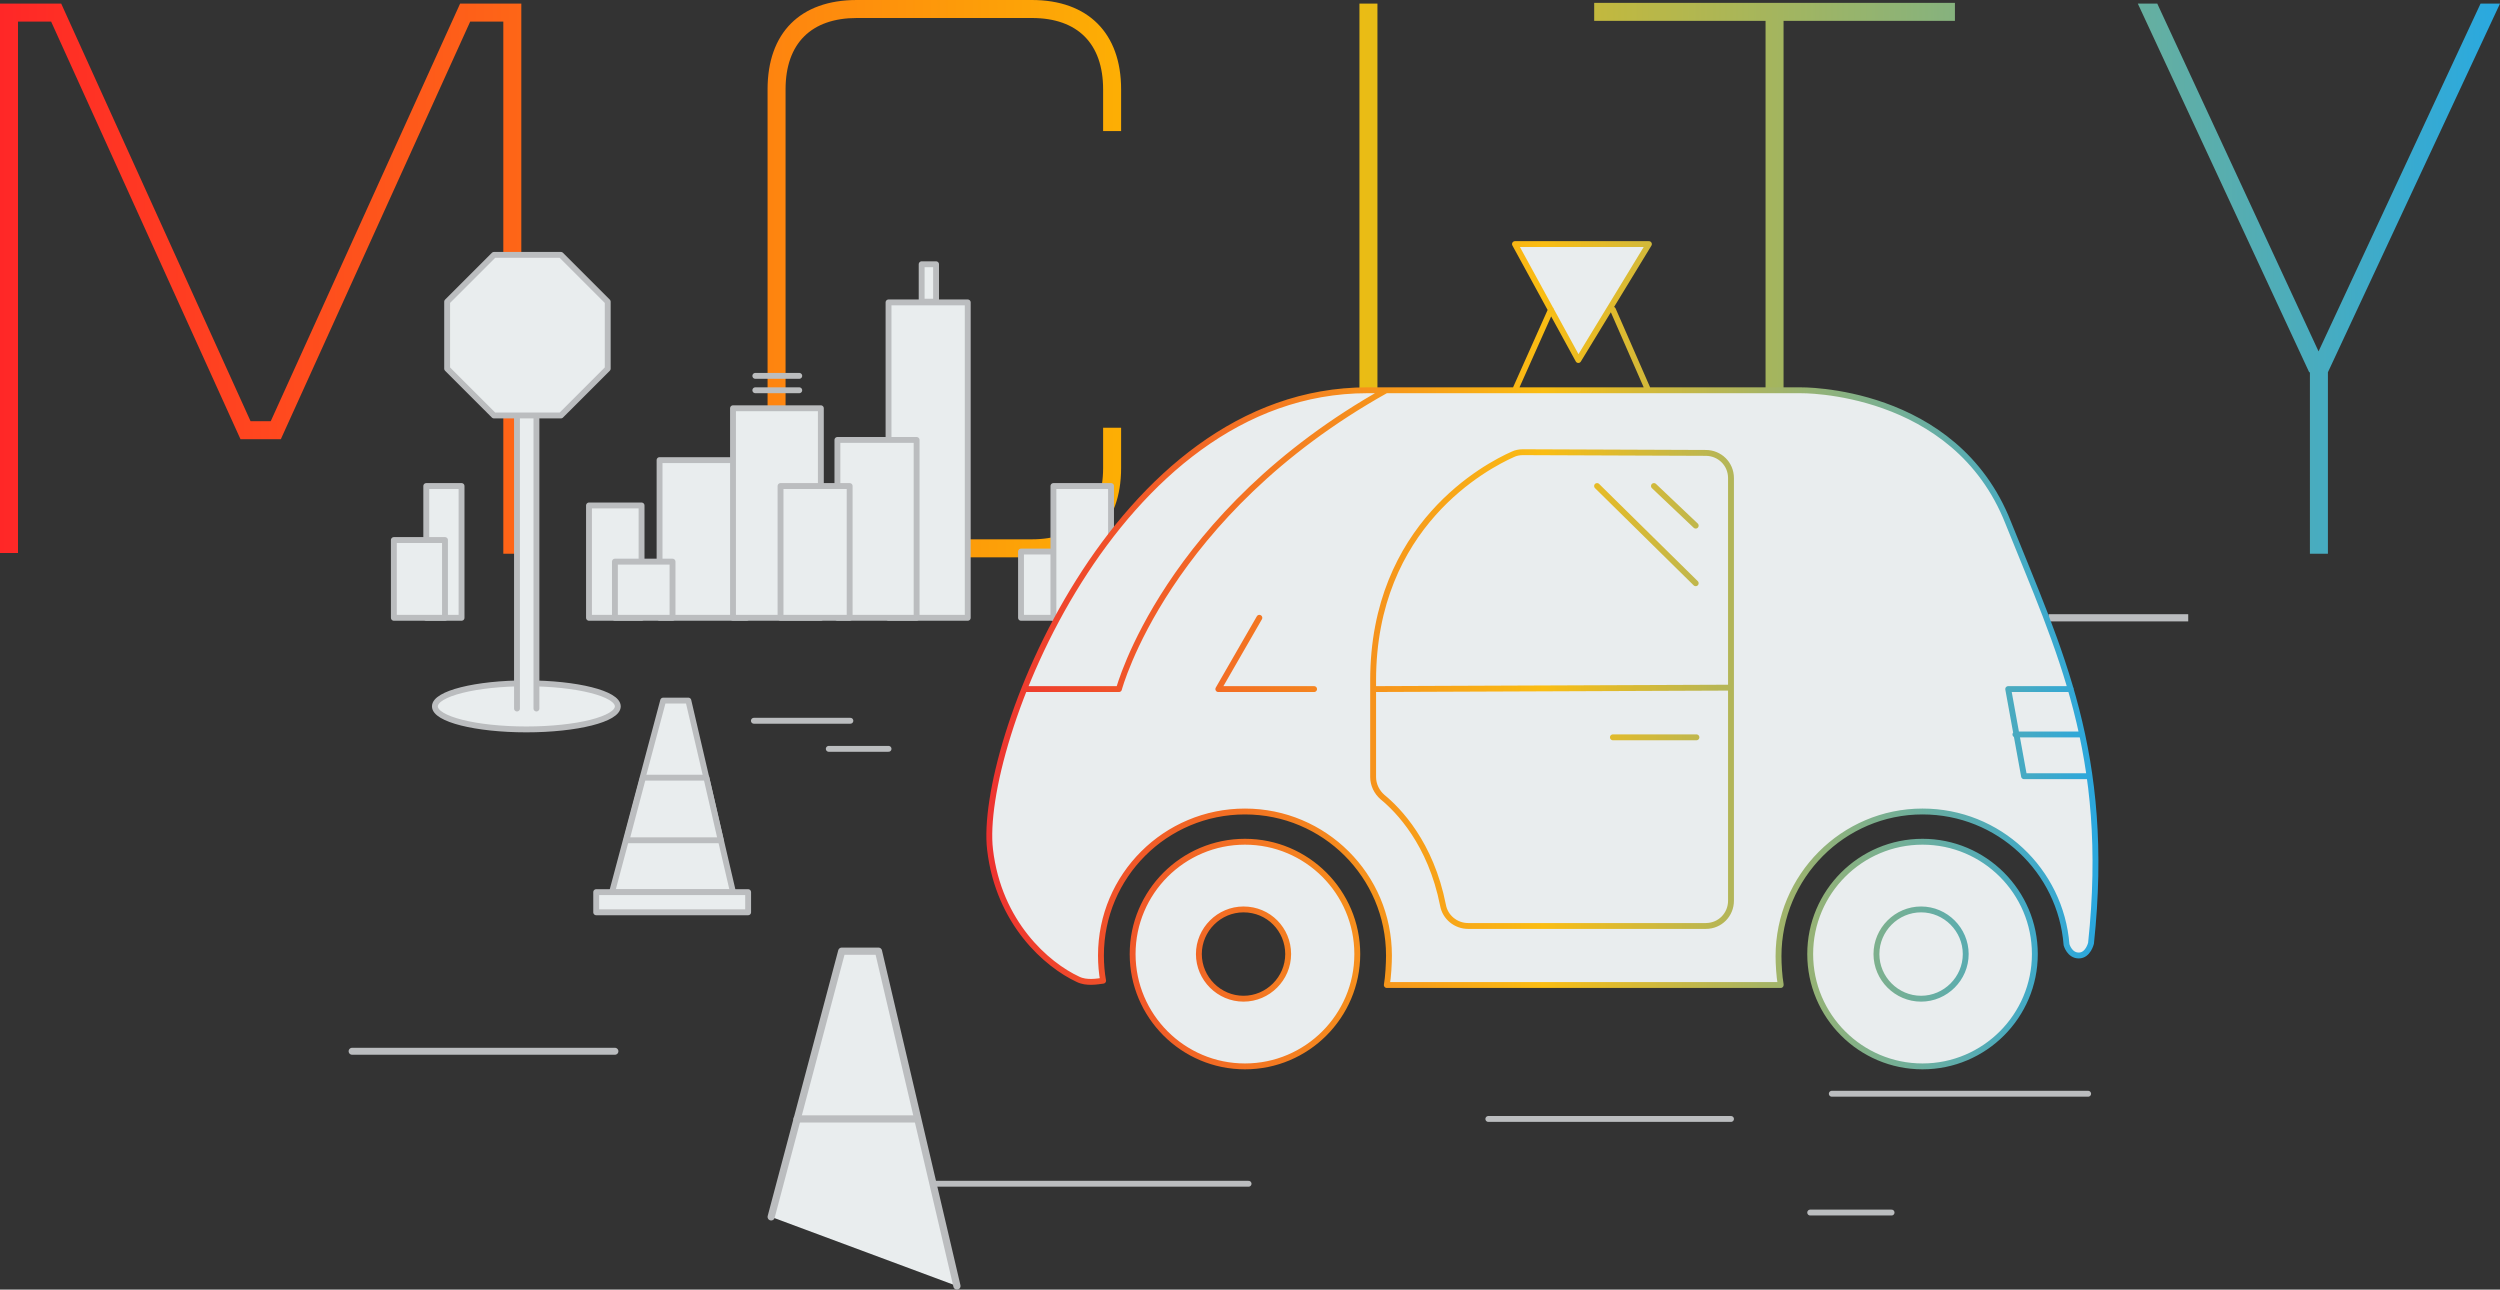 <?xml version="1.0" encoding="utf-8"?>
<!-- Generator: Adobe Illustrator 19.1.0, SVG Export Plug-In . SVG Version: 6.00 Build 0)  -->
<!DOCTYPE svg PUBLIC "-//W3C//DTD SVG 1.1//EN" "http://www.w3.org/Graphics/SVG/1.1/DTD/svg11.dtd">
<svg version="1.1" id="Layer_1" xmlns="http://www.w3.org/2000/svg" xmlns:xlink="http://www.w3.org/1999/xlink" x="0px" y="0px"
	 viewBox="0 0 347.2 179.1" style="enable-background:new 0 0 347.2 179.1;" xml:space="preserve">
<rect x="0" y="0" width="347.2" height="179.1" fill="#333333" stroke="none"/>
<style type="text/css">
	.st0{fill:url(#SVGID_1_);}
	.st1{fill:#E9EDEE;}
	.st2{fill:#E9EDEE;stroke:#BBBDBF;stroke-width:0.816;stroke-linecap:round;stroke-linejoin:round;stroke-miterlimit:10;}
	.st3{fill:#FFFFFF;stroke:#BBBDBF;stroke-width:0.816;stroke-linecap:round;stroke-linejoin:round;stroke-miterlimit:10;}
	.st4{fill:none;stroke:#BBBDBF;stroke-width:0.966;stroke-linecap:round;stroke-linejoin:round;stroke-miterlimit:10;}
	.st5{fill:none;stroke:#BBBDBF;stroke-miterlimit:10;}
	.st6{fill:#E9EDEE;stroke:url(#SVGID_2_);stroke-width:0.816;stroke-linecap:round;stroke-linejoin:round;stroke-miterlimit:10;}
	.st7{fill:#E9EDEE;stroke:#BBBDBF;stroke-linecap:round;stroke-linejoin:round;stroke-miterlimit:10;}
	.st8{fill:none;stroke:#BBBDBF;stroke-width:0.816;stroke-linecap:round;stroke-linejoin:round;stroke-miterlimit:10;}
	.st9{fill:#FFFFFF;stroke:#BBBDBF;stroke-linecap:round;stroke-linejoin:round;stroke-miterlimit:10;}
</style>
<linearGradient id="SVGID_1_" gradientUnits="userSpaceOnUse" x1="0" y1="38.691" x2="347.175" y2="38.691">
	<stop  offset="0" style="stop-color:#FF2727"/>
	<stop  offset="0.5" style="stop-color:#FDBE00"/>
	<stop  offset="1" style="stop-color:#29A9E0"/>
</linearGradient>
<path class="st0" d="M63.9,0.5h8.5v76.4h-2.5V3h-4.6l-26.3,58h-5.6L7.1,3H2.5v73.8H0V0.5h8.5l26.3,58h2.8L63.9,0.5z M119,2.5
	c-6.3,0-9.9,3.5-9.9,9.9V65c0,6.3,3.5,9.9,9.9,9.9h24.3c6.3,0,9.9-3.5,9.9-9.9v-5.6h2.5V65c0,7.8-4.6,12.4-12.4,12.4H119
	c-7.8,0-12.4-4.6-12.4-12.4V12.4C106.6,4.6,111.1,0,119,0h24.3c7.8,0,12.4,4.6,12.4,12.4v5.8h-2.5v-5.8c0-6.3-3.5-9.9-9.9-9.9H119z
	 M188.8,76.9V0.5h2.5v76.4H188.8z M221.4,2.9V0.4h50.1v2.5h-23.8v74h-2.5v-74H221.4z M320.7,51.7L296.9,0.5h2.7L322,48.8l22.5-48.3
	h2.7l-23.9,51.2v25.2h-2.5V51.7z"/>
<g>
	<path class="st1" d="M188.6,55c-7.4,2.7-14.4,8.3-19.7,14.1c-3.9,4.3,2.4,10.6,6.4,6.4c4.2-4.6,9.8-9.6,15.7-11.8
		C196.4,61.7,194.1,53,188.6,55z"/>
	<g>
		<ellipse class="st2" cx="73.1" cy="98.1" rx="12.7" ry="3.2"/>
		<rect x="71.9" y="57.7" class="st1" width="2.6" height="40.7"/>
		<line class="st3" x1="71.8" y1="57.7" x2="71.8" y2="98.4"/>
		<line class="st3" x1="74.5" y1="57.7" x2="74.5" y2="98.4"/>
		<polygon class="st2" points="68.6,57.7 62.1,51.2 62.1,41.9 68.6,35.4 77.9,35.4 84.4,41.9 84.4,51.2 77.9,57.7 		"/>
		<line class="st4" x1="48.9" y1="146" x2="85.4" y2="146"/>
		<rect x="91.6" y="63.9" class="st2" width="12.1" height="21.9"/>
		<rect x="141.8" y="76.6" class="st2" width="6.2" height="9.2"/>
		<rect x="146.3" y="67.5" class="st2" width="8" height="18.3"/>
		<rect x="59.2" y="67.5" class="st2" width="4.9" height="18.3"/>
		<rect x="123.4" y="42" class="st2" width="11" height="43.8"/>
		<rect x="116.3" y="61.1" class="st2" width="11" height="24.7"/>
		<line class="st5" x1="284.5" y1="85.8" x2="303.9" y2="85.8"/>
		<linearGradient id="SVGID_2_" gradientUnits="userSpaceOnUse" x1="137.031" y1="90.977" x2="291.461" y2="90.977">
			<stop  offset="0" style="stop-color:#ED3330"/>
			<stop  offset="0.5" style="stop-color:#FABD13"/>
			<stop  offset="1" style="stop-color:#29A7DF"/>
		</linearGradient>
		<path class="st6" d="M188.5,132.5c0,8.6-7,15.6-15.6,15.6c-8.6,0-15.6-7-15.6-15.6s7-15.6,15.6-15.6
			C181.5,116.9,188.5,123.9,188.5,132.5z M289.2,130.9 M267,116.9c-8.6,0-15.6,7-15.6,15.6s7,15.6,15.6,15.6s15.6-7,15.6-15.6
			S275.6,116.9,267,116.9z M247.3,136.7c-0.2-1.1-0.3-2.8-0.3-3.9c0-11.1,9-20.1,20-20.1c10.6,0,19.2,8.2,20,18.5
			c0,0,0.4,1.5,1.7,1.5c1.3,0,1.7-1.7,1.7-1.7c2.8-26.3-4.4-40.7-11.5-58.4C271.5,53.8,250,54.2,250,54.2s-24.8,0-60.1,0
			s-54.1,49.5-52.4,63.8c1.2,10.2,7.9,16,12.2,18c1.2,0.6,2.7,0.3,3.5,0.2c-0.2-1.1-0.3-2.3-0.3-3.5c0-11.1,9-20,20-20s20,8.9,20,20
			c0,1.1-0.1,3-0.3,4.1H247.3z M142.4,95.7h13c0,0,6.5-24.4,37.1-41.5 M210.4,33.9l8.8,16.1l9.8-16.1H210.4z M210.4,54.2l5-11.2
			 M228.9,54.2L224,43 M174.9,85.8l-5.7,9.9h13.3 M211.5,62.8c-0.5,0-1,0.1-1.4,0.3c-3.6,1.6-19.4,9.8-19.4,31.4v13.4
			c0,1.1,0.5,2.1,1.3,2.8c2.2,1.8,6.7,6.4,8.4,15c0.3,1.7,1.8,2.9,3.5,2.9h33c2,0,3.5-1.6,3.5-3.5V66.4c0-2-1.6-3.5-3.5-3.5
			L211.5,62.8z M190.7,95.7l49.7-0.2 M224,102.4h11.6 M235.5,73l-5.8-5.5 M235.5,81l-13.7-13.5 M287.6,95.7h-8.7l2.2,12.1h8.9
			 M279.9,102h9.2 M172.7,126.3c-3.4,0-6.2,2.8-6.2,6.2s2.8,6.2,6.2,6.2s6.2-2.8,6.2-6.2S176.2,126.3,172.7,126.3z M266.8,126.3
			c-3.4,0-6.2,2.8-6.2,6.2s2.8,6.2,6.2,6.2s6.2-2.8,6.2-6.2S270.2,126.3,266.8,126.3z"/>
		<rect x="101.8" y="56.7" class="st2" width="12.2" height="29.1"/>
		<rect x="108.4" y="67.5" class="st2" width="9.6" height="18.3"/>
		<rect x="81.8" y="70.2" class="st2" width="7.3" height="15.6"/>
		<rect x="54.7" y="75" class="st2" width="7.1" height="10.8"/>
		<rect x="85.4" y="78" class="st2" width="8" height="7.8"/>
		<polyline class="st7" points="107.1,169 116.9,132.1 122,132.1 132.9,178.6 		"/>
		<line class="st8" x1="104.9" y1="54.2" x2="111" y2="54.2"/>
		<line class="st8" x1="104.9" y1="52.2" x2="111" y2="52.2"/>
		<rect x="128" y="36.7" class="st2" width="2" height="5.2"/>
		<line class="st8" x1="115.1" y1="104" x2="123.4" y2="104"/>
		<line class="st8" x1="104.7" y1="100.1" x2="118.1" y2="100.1"/>
		<line class="st8" x1="206.7" y1="155.4" x2="240.4" y2="155.4"/>
		<line class="st8" x1="254.4" y1="151.9" x2="290" y2="151.9"/>
		<line class="st8" x1="251.4" y1="168.4" x2="262.7" y2="168.4"/>
		<line class="st8" x1="129.6" y1="164.4" x2="173.4" y2="164.4"/>
		<g>
			<polygon class="st2" points="101.8,123.9 95.6,97.3 92.1,97.3 85,123.9 			"/>
			<rect x="82.8" y="123.9" class="st2" width="21.1" height="2.8"/>
			<polygon class="st2" points="89.3,108 98.1,108 100.1,116.7 87,116.7 			"/>
		</g>
		<line class="st9" x1="110.7" y1="155.4" x2="127.3" y2="155.4"/>
	</g>
</g>
</svg>
